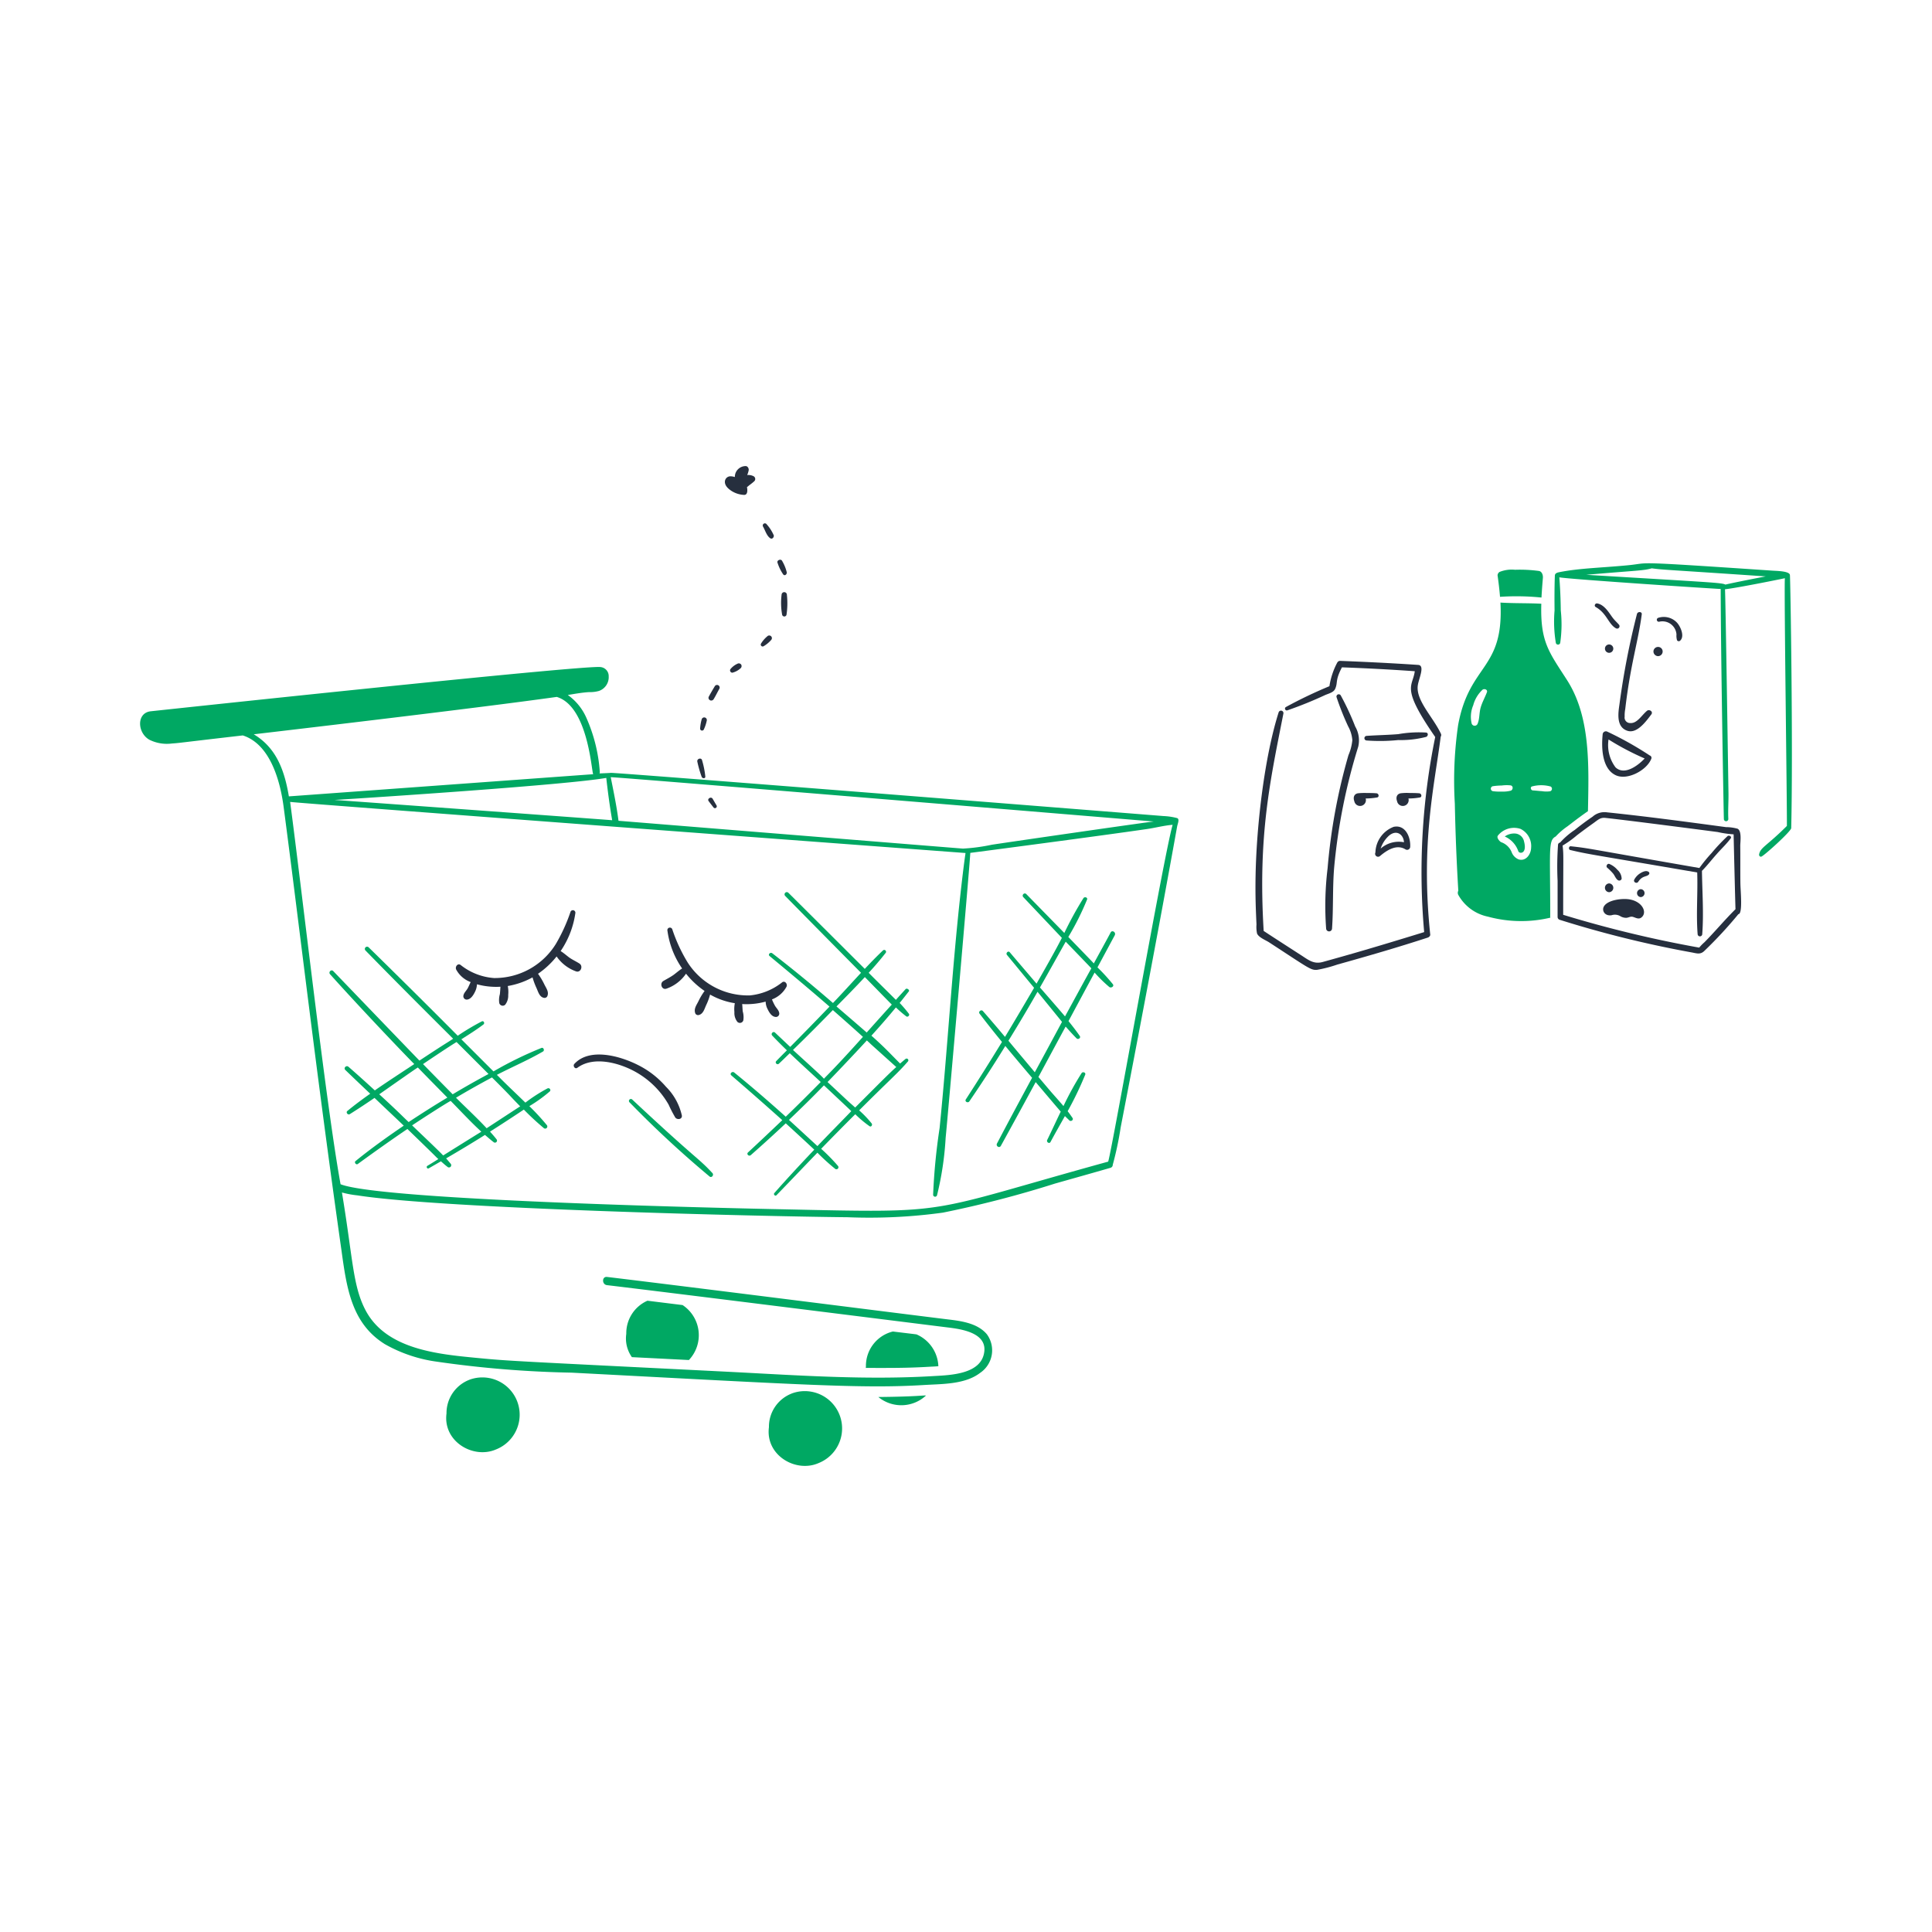 <svg viewBox="-10 -10 200 200" xmlns="http://www.w3.org/2000/svg" id="Empty-Cart-3--Streamline-Brooklyn.svg" style="background-color: #e6f6ef"><desc>Empty Cart 3 Streamline Illustration: https://streamlinehq.com</desc><path d="M139.14 66.266a0.32 0.32 0 0 0 0.015 -0.328c-0.824 -1.737 -2.61 -3.443 -2.384 -4.991 0.1 -0.705 0.772 -2.056 0.044 -2.116 -2.7 -0.18 -5.394 -0.313 -8.091 -0.418a0.338 0.338 0 0 0 -0.284 0.164 7.612 7.612 0 0 0 -0.819 2.459 46.44 46.44 0 0 0 -4.515 2.16 0.19 0.19 0 0 0 0.149 0.343 40.59 40.59 0 0 0 3.904 -1.579c0.402 -0.18 0.909 -0.27 1.073 -0.686 0.275 -0.661 -0.032 -0.822 0.685 -2.191 2.52 0.09 5.04 0.224 7.54 0.402 -0.22 1.67 -1.491 1.607 2.116 6.81A69.853 69.853 0 0 0 137.43 86.49c-5.258 1.62 -7.714 2.323 -10.52 3.099 -0.954 0.254 -1.505 -0.253 -2.28 -0.744 -1.266 -0.82 -2.548 -1.64 -3.815 -2.474 -0.597 -9.916 0.668 -15.521 2.042 -22.5a0.255 0.255 0 0 0 -0.491 -0.134c-1.469 4.636 -2.277 11.62 -2.385 16.734 -0.047 2.233 0.022 3.723 0.09 5.23a3.265 3.265 0 0 0 0.059 0.939c0.18 0.418 0.909 0.686 1.266 0.924 4.098 2.666 4.295 2.893 4.963 2.831a13.966 13.966 0 0 0 2.07 -0.54c3.144 -0.878 6.288 -1.787 9.387 -2.801 0.12 -0.045 0.27 -0.18 0.239 -0.328 -0.993 -9.547 0.445 -15.408 1.085 -20.459Z" fill="#262f3e" stroke-width="1"></path><path d="M127.43 79.901a32.17 32.17 0 0 0 -0.149 6.228 0.306 0.306 0 0 0 0.611 0c0.149 -2.116 0.044 -4.246 0.223 -6.362a60.681 60.681 0 0 1 2.489 -12.472 2.847 2.847 0 0 0 -0.313 -2.086 27.58 27.58 0 0 0 -1.505 -3.234 0.239 0.239 0 0 0 -0.432 0.18 28.087 28.087 0 0 0 1.207 3.039 3.472 3.472 0 0 1 0.432 1.431 5.186 5.186 0 0 1 -0.402 1.55 60.143 60.143 0 0 0 -2.16 11.726Z" fill="#262f3e" stroke-width="1"></path><path d="M136.98 72.554c0.255 -0.04 0.18 -0.417 -0.059 -0.432 -0.328 -0.03 -0.655 -0.03 -0.984 -0.03a5.116 5.116 0 0 0 -0.953 0.03c-0.418 0.09 -0.492 0.462 -0.36 0.82a0.606 0.606 0 1 0 1.177 -0.284 6.628 6.628 0 0 0 1.179 -0.104Z" fill="#262f3e" stroke-width="1"></path><path d="M130.559 72.122c-0.418 0.09 -0.491 0.462 -0.36 0.82a0.606 0.606 0 1 0 1.177 -0.284 7.219 7.219 0 0 0 1.177 -0.104c0.254 -0.044 0.18 -0.417 -0.059 -0.432 -0.328 -0.03 -0.656 -0.03 -0.984 -0.03a6.628 6.628 0 0 0 -0.951 0.03Z" fill="#262f3e" stroke-width="1"></path><path d="M137.637 65.834a12.33 12.33 0 0 0 -2.891 0.164c-1.088 0.09 -2.191 0.104 -3.279 0.18a0.239 0.239 0 0 0 0 0.477 18.56 18.56 0 0 0 3.279 -0.045 10.378 10.378 0 0 0 2.891 -0.328c0.194 -0.076 0.253 -0.402 0 -0.448Z" fill="#262f3e" stroke-width="1"></path><path d="M132.854 78.62c0.72 -0.61 1.729 -1.267 2.652 -0.686a0.321 0.321 0 0 0 0.477 -0.27c0.059 -0.998 -0.491 -2.325 -1.71 -2.07a2.933 2.933 0 0 0 -1.89 2.623v0.03a0.307 0.307 0 0 0 0.471 0.373Zm0.954 -2.131c0.815 -0.655 1.492 -0.051 1.53 0.7a2.834 2.834 0 0 0 -2.414 0.656 3.078 3.078 0 0 1 0.884 -1.356Z" fill="#262f3e" stroke-width="1"></path><path d="M175.291 49.518c-0.053 -0.425 -1.501 -0.414 -1.877 -0.45 -15.293 -1.033 -12.29 -0.785 -15.02 -0.54 -2.61 0.247 -4.883 0.295 -6.903 0.689 -0.227 0.044 -0.533 0.095 -0.533 0.383 -0.044 1.207 -0.044 2.399 -0.03 3.591a13.379 13.379 0 0 0 0.134 3.368 0.233 0.233 0 0 0 0.45 0 13.37 13.37 0 0 0 0.059 -3.368c-0.014 -1.147 -0.059 -2.28 -0.149 -3.427 0.99 0.198 16.272 1.199 16.703 1.207 0.015 6.854 0.299 22.86 0.329 23.812a0.231 0.231 0 0 0 0.462 0c-0.045 -0.909 0.03 -1.818 0.015 -2.727 -0.031 -1.863 -0.298 -20.07 -0.36 -21.055 1.249 -0.133 6.109 -1.116 6.199 -1.147 -0.095 1.06 0.235 23.706 0.208 25.645 -2.087 2.087 -2.726 2.206 -2.875 2.935 -0.03 0.134 0.09 0.298 0.239 0.239 0.329 -0.135 3.084 -2.625 3.084 -2.95 0.196 -8.285 -0.079 -25.587 -0.135 -26.204Zm-6.675 0.998c-0.395 -0.197 -1.15 -0.211 -14.409 -1.013 5.299 -0.461 5.909 -0.419 6.78 -0.67 1.332 0.172 0.863 0.09 11.802 0.835 -0.09 0.017 -3.345 0.643 -4.172 0.849Z" fill="#00a863" stroke-width="1"></path><path d="M160.494 63.584c-0.565 0.473 -1.022 1.315 -1.724 1.266a0.569 0.569 0 0 1 -0.585 -0.67 3.407 3.407 0 0 1 0.059 -0.775c0.54 -4.649 1.335 -6.95 1.71 -9.806 0.045 -0.298 -0.402 -0.312 -0.491 -0.059a80.556 80.556 0 0 0 -1.818 9.373c-0.134 0.924 -0.343 2.325 0.79 2.727 1.028 0.373 1.996 -1.013 2.52 -1.698 0.195 -0.298 -0.233 -0.548 -0.461 -0.358Z" fill="#262f3e" stroke-width="1"></path><path d="M161.64 56.97a0.48 0.48 0 0 0 -0.476 0.477 0.49 0.49 0 0 0 0.476 0.477 0.48 0.48 0 0 0 0.477 -0.477 0.471 0.471 0 0 0 -0.477 -0.477Z" fill="#262f3e" stroke-width="1"></path><path d="M156.576 56.715a0.432 0.432 0 0 0 0 0.864 0.432 0.432 0 0 0 0 -0.864Z" fill="#262f3e" stroke-width="1"></path><path d="M157.291 55.046a0.248 0.248 0 0 0 0.298 -0.387c-0.209 -0.239 -0.432 -0.432 -0.625 -0.686 -0.336 -0.427 -0.828 -1.363 -1.61 -1.505 -0.223 -0.045 -0.372 0.254 -0.164 0.373 1.146 0.64 1.32 1.789 2.102 2.205Z" fill="#262f3e" stroke-width="1"></path><path d="M163.609 54.465a1.87 1.87 0 0 0 -1.952 -0.507 0.208 0.208 0 0 0 0.104 0.402 1.455 1.455 0 0 1 1.788 1.326 1.576 1.576 0 0 0 0.059 0.597 0.207 0.207 0 0 0 0.313 0.044c0.508 -0.446 0.043 -1.474 -0.313 -1.862Z" fill="#262f3e" stroke-width="1"></path><path d="M160.778 68.204a34.891 34.891 0 0 0 -4.381 -2.459 0.334 0.334 0 0 0 -0.491 0.284c-0.134 1.341 -0.09 3.531 1.341 4.216 1.207 0.581 3.234 -0.507 3.695 -1.698a0.255 0.255 0 0 0 -0.164 -0.343Zm-3.546 1.221a3.816 3.816 0 0 1 -0.716 -2.875 27.862 27.862 0 0 0 3.74 1.967c-0.731 0.775 -2.114 1.787 -3.027 0.909Z" fill="#262f3e" stroke-width="1"></path><path d="M146.935 76.295a1.664 1.664 0 0 0 -1.162 0.298 2.588 2.588 0 0 1 1.4 1.52c0.1 0.301 0.94 0.308 0.596 -0.998a1.022 1.022 0 0 0 -0.834 -0.82Z" fill="#00a863" stroke-width="1"></path><path d="M145.281 51.783a25.777 25.777 0 0 1 4.292 0.074c0.063 -1.103 0.12 -1.698 0.146 -2.03s-0.12 -0.697 -0.444 -0.726a14.85 14.85 0 0 0 -2.444 -0.119 3.373 3.373 0 0 0 -1.594 0.223 0.433 0.433 0 0 0 -0.209 0.36c0.104 0.728 0.194 1.473 0.253 2.219Z" fill="#00a863" stroke-width="1"></path><path d="M70.97 91.688a6.365 6.365 0 0 1 -3.338 1.356 7.411 7.411 0 0 1 -6.466 -3.443 16.622 16.622 0 0 1 -1.565 -3.381 0.262 0.262 0 0 0 -0.507 0.134 9.008 9.008 0 0 0 1.52 3.903c-0.313 0.194 -0.596 0.45 -0.894 0.67 -0.343 0.239 -0.7 0.418 -1.058 0.63 -0.402 0.253 -0.149 0.953 0.328 0.789a4.074 4.074 0 0 0 2.027 -1.55 8.763 8.763 0 0 0 1.922 1.788 6.404 6.404 0 0 0 -0.641 1.073c-0.209 0.418 -0.507 0.79 -0.313 1.267a0.32 0.32 0 0 0 0.36 0.149c0.462 -0.119 0.581 -0.641 0.76 -1.028a5.99 5.99 0 0 0 0.402 -1.088 7.516 7.516 0 0 0 2.563 0.895 3.193 3.193 0 0 0 -0.045 0.923 1.473 1.473 0 0 0 0.313 1.013 0.369 0.369 0 0 0 0.611 -0.164 2.16 2.16 0 0 0 -0.06 -0.924c-0.03 -0.253 -0.03 -0.507 -0.059 -0.76a7.51 7.51 0 0 0 2.43 -0.254 1.74 1.74 0 0 0 0.209 0.79c0.149 0.313 0.402 0.745 0.775 0.789a0.345 0.345 0 0 0 0.417 -0.417c-0.044 -0.284 -0.312 -0.507 -0.45 -0.76a5.993 5.993 0 0 1 -0.299 -0.63 2.841 2.841 0 0 0 1.506 -1.311c0.133 -0.269 -0.15 -0.66 -0.446 -0.463Z" fill="#262f3e" stroke-width="1"></path><path d="M49.99 89.75c-0.344 -0.221 -0.715 -0.387 -1.058 -0.625 -0.298 -0.223 -0.581 -0.477 -0.895 -0.67a9.3 9.3 0 0 0 1.52 -3.904 0.262 0.262 0 0 0 -0.508 -0.13 17.695 17.695 0 0 1 -1.505 3.293 7.437 7.437 0 0 1 -6.407 3.532 6.269 6.269 0 0 1 -3.457 -1.356c-0.299 -0.208 -0.581 0.18 -0.463 0.463a2.79 2.79 0 0 0 1.506 1.311c-0.104 0.209 -0.194 0.432 -0.299 0.63 -0.134 0.254 -0.402 0.477 -0.45 0.76a0.349 0.349 0 0 0 0.417 0.417c0.373 -0.059 0.63 -0.491 0.775 -0.789a1.944 1.944 0 0 0 0.209 -0.79 7.493 7.493 0 0 0 2.43 0.254c-0.015 0.253 -0.03 0.506 -0.059 0.774a2.148 2.148 0 0 0 -0.06 0.924 0.369 0.369 0 0 0 0.611 0.164 1.522 1.522 0 0 0 0.313 -1.013 3.193 3.193 0 0 0 -0.045 -0.923 8.131 8.131 0 0 0 2.563 -0.895 7.363 7.363 0 0 0 0.402 1.088c0.18 0.387 0.298 0.923 0.76 1.028a0.32 0.32 0 0 0 0.36 -0.149c0.208 -0.462 -0.104 -0.834 -0.313 -1.266a7.05 7.05 0 0 0 -0.641 -1.074 8.78 8.78 0 0 0 1.924 -1.792 4.148 4.148 0 0 0 2.027 1.55c0.476 0.144 0.742 -0.553 0.342 -0.81Z" fill="#262f3e" stroke-width="1"></path><path d="M58.96 102.52a9.319 9.319 0 0 0 -2.935 -2.28c-1.8 -0.909 -4.977 -1.832 -6.57 -0.104 -0.18 0.194 0.06 0.581 0.313 0.402 1.729 -1.281 4.486 -0.476 6.169 0.507a8.985 8.985 0 0 1 3.279 3.308 14.063 14.063 0 0 0 0.685 1.326c0.194 0.27 0.731 0.209 0.686 -0.194a6.074 6.074 0 0 0 -1.626 -2.966Z" fill="#262f3e" stroke-width="1"></path><path d="M111.843 74.686a6.489 6.489 0 0 0 -1.415 -0.209c-0.236 -0.022 -56.88 -4.532 -57.19 -4.47 -0.09 0.015 -0.879 0.045 -1.177 0.059a0.294 0.294 0 0 0 0.03 -0.164 16.55 16.55 0 0 0 -1.386 -5.587 5.724 5.724 0 0 0 -1.925 -2.37c0.731 -0.119 1.461 -0.253 2.191 -0.298a3.428 3.428 0 0 0 1.028 -0.12 1.504 1.504 0 0 0 1.013 -1.505 0.936 0.936 0 0 0 -0.849 -0.968c-1.738 -0.235 -46.466 4.567 -46.557 4.577 -1.502 0.167 -1.395 2.24 -0.143 2.947a4.057 4.057 0 0 0 2.34 0.388c0.805 -0.054 0.264 -0.019 7.331 -0.835 2.831 0.909 3.87 4.68 4.23 7.421 1.658 12.567 3.335 27.215 5.99 45.924 0.54 3.92 1.058 7.533 4.486 9.67a14.992 14.992 0 0 0 5.409 1.818 111.565 111.565 0 0 0 13.918 1.132c23.966 1.254 30.109 1.666 36.45 1.282 1.89 -0.119 4.277 -0.045 5.856 -1.266a2.81 2.81 0 0 0 0.685 -3.993c-0.968 -1.147 -2.652 -1.372 -4.037 -1.535 -3.904 -0.477 -27.433 -3.457 -35.285 -4.396 -0.54 -0.059 -0.54 0.79 0 0.85 6.646 0.789 33.348 4.14 35.285 4.38 1.341 0.164 3.948 0.522 3.78 2.43 -0.223 2.459 -3.591 2.504 -5.395 2.61 -6.763 0.401 -13.639 -0.061 -20.414 -0.417 -23.105 -1.159 -23.305 -1.138 -26.777 -1.475 -4.038 -0.388 -9.328 -0.895 -11.459 -4.902 -1.35 -2.539 -1.316 -5.365 -2.459 -12.219a10.036 10.036 0 0 0 1.595 0.299c8.905 1.393 41.69 2.177 50.767 2.264a55.722 55.722 0 0 0 9.85 -0.477 111.431 111.431 0 0 0 11.61 -3.01c1.907 -0.54 3.814 -1.073 5.722 -1.625a0.328 0.328 0 0 0 0.253 -0.328 33.845 33.845 0 0 0 0.82 -3.874c3.84 -19.841 5.827 -31.078 5.85 -31.172 0.052 -0.259 0.271 -0.751 -0.021 -0.838Zm-2.414 0.36c-0.284 0 -14.126 2.002 -16.748 2.399a19.5 19.5 0 0 1 -2.995 0.402c-0.09 0 -35.141 -2.837 -35.658 -2.88 -0.194 -1.519 -0.507 -3.01 -0.805 -4.514 0.904 0.001 56.116 4.583 56.206 4.59Zm-56.668 -4.517c0.164 1.46 0.36 2.935 0.611 4.38C50.914 74.715 25.97 72.9 24.628 72.81c4.155 -0.251 24.051 -1.562 28.133 -2.282Zm-36.492 -4.515c1.89 -0.223 22.828 -2.668 31.366 -3.87 3.23 0.966 3.589 7.64 3.77 8.002 -2.057 0.147 -33.51 2.442 -31.5 2.295 -0.458 -2.714 -1.299 -5.025 -3.636 -6.427Zm88.451 44.237c-19.409 5.354 -15.691 5.326 -33.735 4.933 -4.529 -0.09 -41.476 -0.886 -45.731 -2.593 -1.519 -8.346 -4.064 -30.945 -5.22 -39.577 1.46 0.18 69.813 5.282 69.915 5.289 0 0.075 -0.137 0.777 -0.515 4.178 -0.9 8.081 -1.35 16.211 -2.167 24.3a62.762 62.762 0 0 0 -0.67 6.899 0.206 0.206 0 0 0 0.402 0.06 32.167 32.167 0 0 0 0.894 -5.961c0.135 -1.221 2.603 -29.38 2.548 -29.489 0.221 -0.024 13.754 -1.8 18.328 -2.474 0.819 -0.119 1.8 -0.373 2.623 -0.432 -0.844 2.777 -6.194 33.237 -6.672 34.865Z" fill="#00a863" stroke-width="1"></path><path d="M55.44 103.817a0.201 0.201 0 0 0 -0.284 0.283 108.122 108.122 0 0 0 8.315 7.704c0.223 0.149 0.45 -0.18 0.284 -0.36 -1.52 -1.643 -1.429 -1.193 -8.315 -7.627Z" fill="#00a863" stroke-width="1"></path><path d="M46.682 102.669a16.454 16.454 0 0 0 -2.295 1.475c-0.805 -0.789 -1.62 -1.55 -2.399 -2.325l-0.551 -0.551c1.579 -0.82 3.234 -1.52 4.77 -2.414 0.194 -0.104 0.059 -0.45 -0.149 -0.373a38.279 38.279 0 0 0 -4.917 2.399c-0.015 0.015 -0.045 0.015 -0.059 0.03l-3.324 -3.323c0.775 -0.491 1.565 -0.984 2.281 -1.53 0.18 -0.134 0.03 -0.432 -0.18 -0.313a24.66 24.66 0 0 0 -2.474 1.475q-4.583 -4.61 -9.224 -9.153a0.232 0.232 0 0 0 -0.328 0.328c2.995 3.069 6.035 6.109 9.075 9.134 -0.601 0.413 -0.488 0.281 -3.488 2.265 -0.18 -0.18 -6.12 -6.349 -8.925 -9.27 -0.209 -0.208 -0.521 0.104 -0.328 0.329 3.145 3.51 7.65 8.229 8.716 9.298 -0.18 0.135 -2.648 1.725 -4.082 2.727 -0.894 -0.82 -1.8 -1.639 -2.727 -2.444 -0.223 -0.194 -0.54 0.12 -0.328 0.329 0.85 0.82 1.71 1.639 2.578 2.459 -0.805 0.566 -1.609 1.162 -2.369 1.788 -0.18 0.149 0.059 0.45 0.253 0.328 0.864 -0.54 1.71 -1.103 2.563 -1.684 0.745 0.72 2.771 2.623 3.025 2.875 -1.71 1.163 -3.397 2.37 -4.992 3.666 -0.164 0.134 0.06 0.432 0.239 0.298 1.699 -1.237 3.397 -2.443 5.13 -3.621 3.91 3.78 2.61 2.566 3.203 3.114 -0.373 0.239 -0.76 0.477 -1.132 0.7 -0.164 0.104 -0.014 0.36 0.149 0.254l1.251 -0.72c0.224 0.194 0.433 0.388 0.67 0.566a0.232 0.232 0 0 0 0.329 -0.328c-0.149 -0.18 -0.298 -0.36 -0.463 -0.54 1.356 -0.789 2.7 -1.595 4.024 -2.43 0.298 0.254 0.581 0.507 0.894 0.745a0.211 0.211 0 0 0 0.298 -0.298c-0.209 -0.27 -0.432 -0.521 -0.67 -0.789 0.011 -0.007 1.551 -0.976 3.502 -2.281a27.598 27.598 0 0 0 2.057 1.908 0.221 0.221 0 0 0 0.312 -0.313 24.522 24.522 0 0 0 -1.8 -1.952 14.862 14.862 0 0 0 2.146 -1.55 0.203 0.203 0 0 0 -0.259 -0.288Zm-9.418 -4.798 3.308 3.308q-1.878 1.005 -3.711 2.102c-1.028 -1.043 -2.057 -2.086 -3.07 -3.129 0.454 -0.307 2.838 -1.913 3.472 -2.28Zm-8.002 5.409c0.36 -0.25 3.787 -2.668 3.993 -2.772 1.013 1.043 2.027 2.07 3.055 3.115 -1.328 0.796 -2.711 1.674 -4.008 2.533 -0.769 -0.731 -1.108 -1.102 -3.04 -2.875Zm6.616 6.332c-0.59 -0.62 -2.497 -2.415 -3.218 -3.114 1.155 -0.769 3.563 -2.318 3.993 -2.533 1.043 1.058 2.07 2.175 3.174 3.188 -1.327 0.82 -2.638 1.64 -3.949 2.459Zm4.5 -2.816c-1.012 -1.087 -2.13 -2.116 -3.173 -3.159 1.221 -0.73 2.473 -1.43 3.725 -2.101 2.372 2.372 1.571 1.62 2.921 2.995 -0.068 0.033 -3.472 2.264 -3.472 2.264Z" fill="#00a863" stroke-width="1"></path><path d="M83.74 92.402c-0.341 0.374 -0.67 0.731 -0.998 1.103 -0.522 -0.522 -2.415 -2.384 -2.817 -2.802 0.611 -0.655 1.192 -1.341 1.743 -2.041a0.19 0.19 0 0 0 -0.27 -0.27c-0.64 0.611 -1.266 1.251 -1.877 1.907 -0.521 -0.521 -5.796 -5.782 -7.912 -7.882a0.232 0.232 0 0 0 -0.328 0.328c2.085 2.13 7.33 7.436 7.853 7.957 -0.968 1.043 -1.922 2.102 -2.906 3.129q-3.06 -2.659 -6.273 -5.141c-0.209 -0.164 -0.491 0.119 -0.284 0.283 2.086 1.729 4.158 3.458 6.199 5.231 -1.341 1.4 -2.7 2.79 -4.068 4.172l-1.564 -1.475c-0.194 -0.194 -0.477 0.104 -0.299 0.298 0.492 0.521 0.999 1.028 1.52 1.53 -0.373 0.373 -0.745 0.745 -1.103 1.118 -0.164 0.164 0.09 0.432 0.27 0.27 0.388 -0.36 0.76 -0.73 1.132 -1.088 1.043 0.999 2.116 1.967 3.174 2.95 0.014 0.015 0.03 0.015 0.03 0.03 -1.192 1.208 -2.399 2.415 -3.621 3.592 -1.743 -1.565 -3.517 -3.1 -5.334 -4.575 -0.209 -0.164 -0.507 0.119 -0.299 0.298 1.774 1.53 3.532 3.069 5.275 4.634 -1.177 1.118 -2.354 2.235 -3.546 3.338 -0.194 0.18 0.09 0.45 0.284 0.283 1.221 -1.073 2.43 -2.175 3.621 -3.293 0.805 0.731 2.771 2.548 2.95 2.727 -1.4 1.475 -2.79 2.97 -4.127 4.486 -0.134 0.149 0.09 0.373 0.223 0.223 1.416 -1.461 2.816 -2.936 4.23 -4.396a21.314 21.314 0 0 0 1.818 1.654 0.211 0.211 0 0 0 0.298 -0.299 19.157 19.157 0 0 0 -1.728 -1.758c0.7 -0.731 3.055 -3.115 3.532 -3.577a11.487 11.487 0 0 0 1.475 1.237c0.18 0.12 0.328 -0.134 0.223 -0.283a11.127 11.127 0 0 0 -1.296 -1.356c3.297 -3.297 3.949 -3.795 5.051 -5.066a0.18 0.18 0 0 0 -0.253 -0.254c-0.189 0.154 -0.378 0.317 -0.559 0.473 -1.26 -1.268 -1.549 -1.615 -2.97 -2.887 0.864 -0.953 1.71 -1.921 2.534 -2.921a12.373 12.373 0 0 0 1.073 0.924c0.164 0.119 0.387 -0.12 0.27 -0.27a13.488 13.488 0 0 0 -0.954 -1.118c0.328 -0.402 0.641 -0.805 0.968 -1.222 0.057 -0.142 -0.221 -0.35 -0.36 -0.203ZM72.09 98.69c1.4 -1.355 2.771 -2.741 4.127 -4.127 0 0 2.086 1.833 3.114 2.772 -2.753 3.074 -3.648 3.913 -4.038 4.336 -0.209 -0.277 -2.276 -2.119 -3.203 -2.981Zm2.533 9.954c-0.18 -0.164 -2.146 -1.98 -2.95 -2.712 1.222 -1.163 2.443 -2.354 3.621 -3.577 0.731 0.686 2.623 2.459 2.831 2.668 -0.592 0.63 -2.472 2.526 -3.504 3.621Zm8.159 -8.185c-0.737 0.661 -1.359 1.295 -4.255 4.191 -0.298 -0.27 -0.596 -0.521 -0.879 -0.789 -0.655 -0.611 -1.326 -1.238 -1.98 -1.849 0.221 -0.22 2.629 -2.734 4.068 -4.306 1.004 0.914 -0.878 -0.77 3.045 2.752Zm-3.06 -3.572c-1.043 -0.909 -3.129 -2.7 -3.129 -2.7 0.983 -0.998 1.98 -2.011 2.935 -3.039 0.373 0.373 2.22 2.28 2.79 2.846 -0.868 0.956 -1.736 1.925 -2.6 2.893Z" fill="#00a863" stroke-width="1"></path><path d="M104.974 86.531c-0.575 1.08 -1.163 2.131 -1.743 3.204 -0.023 -0.047 -2.594 -2.689 -2.638 -2.741a28.506 28.506 0 0 0 1.938 -3.87c0.09 -0.223 -0.254 -0.328 -0.373 -0.149a36.501 36.501 0 0 0 -1.98 3.606l-3.934 -4.023c-0.209 -0.209 -0.507 0.104 -0.313 0.312 1.326 1.401 2.668 2.817 3.993 4.217 -0.608 1.216 -1.954 3.576 -2.623 4.739 -0.923 -1.088 -1.848 -2.16 -2.771 -3.248 -0.164 -0.194 -0.45 0.09 -0.284 0.283 0.939 1.132 1.863 2.265 2.802 3.397 -0.239 0.418 -2.236 3.814 -3.011 5.081 -0.76 -0.909 -1.519 -1.8 -2.294 -2.682 -0.164 -0.18 -0.492 0.059 -0.343 0.27 0.76 0.998 1.53 1.967 2.325 2.935q-1.833 2.995 -3.74 5.945c-0.149 0.224 0.209 0.418 0.36 0.209 1.282 -1.877 2.534 -3.8 3.726 -5.737 0.596 0.73 2.443 2.921 2.771 3.293 -1.222 2.264 -2.443 4.53 -3.636 6.809 -0.134 0.27 0.254 0.507 0.402 0.239q1.811 -3.286 3.606 -6.601c0.076 0.09 2.418 2.861 2.593 3.055 -0.477 0.983 -0.924 1.967 -1.4 2.935 -0.105 0.224 0.223 0.432 0.342 0.209 0.477 -0.894 0.984 -1.773 1.49 -2.682 0.149 0.149 0.313 0.298 0.462 0.45 0.164 0.149 0.462 -0.045 0.328 -0.254 -0.164 -0.239 -0.328 -0.477 -0.506 -0.7a35.091 35.091 0 0 0 1.817 -3.78c0.09 -0.224 -0.253 -0.343 -0.372 -0.165a31.558 31.558 0 0 0 -1.878 3.413c-0.402 -0.477 -0.819 -0.939 -1.237 -1.416 -0.45 -0.521 -0.894 -1.058 -1.355 -1.594 0.939 -1.744 1.877 -3.488 2.816 -5.22 0.372 0.417 0.744 0.834 1.132 1.221 0.164 0.164 0.477 -0.044 0.328 -0.253 -0.36 -0.522 -0.76 -1.029 -1.162 -1.535 0.894 -1.669 1.8 -3.353 2.7 -5.022a14.31 14.31 0 0 0 1.519 1.49c0.18 0.149 0.54 -0.06 0.373 -0.284a19.689 19.689 0 0 0 -1.594 -1.743c0.596 -1.103 1.192 -2.22 1.788 -3.323 0.157 -0.322 -0.275 -0.574 -0.425 -0.293Zm-7.853 14.469c-0.209 -0.254 -2.042 -2.43 -2.727 -3.263 1.895 -3.08 2.777 -4.673 3.01 -5.066 1.043 1.274 2.534 3.114 2.534 3.114 -0.938 1.743 -1.877 3.485 -2.816 5.216Zm3.129 -5.782c-0.656 -0.775 -2.385 -2.757 -2.593 -2.995 0.715 -1.252 2.473 -4.41 2.667 -4.739 0.015 0.014 2.534 2.623 2.652 2.757 -0.923 1.654 -1.817 3.323 -2.726 4.978Z" fill="#00a863" stroke-width="1"></path><path d="M38.576 132.84a3.7 3.7 0 0 0 -2.354 3.487c-0.383 2.912 2.79 4.749 5.141 3.711a3.861 3.861 0 0 0 -2.79 -7.2Z" fill="#00a863" stroke-width="1"></path><path d="M71.954 134.259a3.69 3.69 0 0 0 -2.354 3.487c-0.383 2.911 2.79 4.749 5.141 3.711a3.861 3.861 0 0 0 -2.79 -7.2Z" fill="#00a863" stroke-width="1"></path><path d="M86.423 131.473c0.071 0 0.506 -0.022 0.716 -0.045a3.75 3.75 0 0 0 -2.265 -3.293c-0.819 -0.104 -1.62 -0.194 -2.443 -0.298a3.659 3.659 0 0 0 -2.79 3.606c0 0.059 -0.015 0.104 -0.015 0.164 2.256 0 4.21 0.029 6.799 -0.134Z" fill="#00a863" stroke-width="1"></path><path d="M80.924 134.617a3.752 3.752 0 0 0 4.932 -0.149c-0.141 -0.048 -0.891 0.113 -4.932 0.149Z" fill="#00a863" stroke-width="1"></path><path d="M60.66 125.1c-1.207 -0.149 -2.414 -0.299 -3.636 -0.45a3.673 3.673 0 0 0 -2.191 3.427 3.33 3.33 0 0 0 0.581 2.414l5.9 0.298A3.734 3.734 0 0 0 60.66 125.1Z" fill="#00a863" stroke-width="1"></path><path d="M170.166 81.495c-0.018 -1.311 0 -2.623 -0.015 -3.934 0 -0.417 0.18 -1.55 -0.283 -1.773a4.513 4.513 0 0 0 -1.192 -0.164c-4.098 -0.552 -8.195 -1.103 -12.308 -1.53a1.841 1.841 0 0 0 -1.505 0.45c-0.641 0.432 -1.252 0.895 -1.848 1.372a8.044 8.044 0 0 0 -1.52 1.31 0.24 0.24 0 0 0 -0.208 0.224 31.209 31.209 0 0 0 -0.045 3.74v3.74a0.305 0.305 0 0 0 0.209 0.284 111.92 111.92 0 0 0 13.604 3.368c0.596 0.104 0.968 0.283 1.416 -0.18a43.971 43.971 0 0 0 3.487 -3.77c0.465 -0.007 0.219 -2.387 0.209 -3.136Zm-3.725 6.05a4.76 4.76 0 0 0 -0.54 0.552 121.309 121.309 0 0 1 -14.081 -3.397c0 -6.372 0.06 -6.103 -0.059 -7.168a10.23 10.23 0 0 0 1.475 -1.058q0.85 -0.648 1.699 -1.252c0.507 -0.36 0.72 -0.611 1.266 -0.552 2.182 0.23 9.849 1.23 11.61 1.461a10.305 10.305 0 0 0 1.654 0.239c-0.005 0.09 0.18 7.658 0.194 7.748 -1.117 1.103 -2.122 2.318 -3.218 3.427Z" fill="#262f3e" stroke-width="1"></path><path d="M168.825 76.563a19.44 19.44 0 0 0 -1.64 1.743 15.881 15.881 0 0 0 -1.266 1.55c-11.93 -2.07 -11.318 -2.035 -13.306 -2.25 -0.223 -0.03 -0.27 0.343 -0.059 0.387 1.944 0.464 2.216 0.45 13.14 2.325 0.075 2.131 -0.12 4.277 0.044 6.39a0.239 0.239 0 0 0 0.477 0c0.164 -2.175 0 -4.381 -0.03 -6.557 0.54 -0.54 0.998 -1.147 1.505 -1.71 0.477 -0.552 1.029 -1.058 1.461 -1.639 0.167 -0.194 -0.158 -0.384 -0.325 -0.239Z" fill="#262f3e" stroke-width="1"></path><path d="M156.576 82.36a0.455 0.455 0 0 0 0 -0.909 0.455 0.455 0 0 0 0 0.909Z" fill="#262f3e" stroke-width="1"></path><path d="M159.854 82.047a0.41 0.41 0 0 0 0 0.819 0.41 0.41 0 0 0 0 -0.819Z" fill="#262f3e" stroke-width="1"></path><path d="M156.993 80.438c0.18 0.223 0.27 0.54 0.507 0.685a0.258 0.258 0 0 0 0.373 -0.149 1.26 1.26 0 0 0 -0.433 -0.924 2.239 2.239 0 0 0 -0.834 -0.611c-0.223 -0.09 -0.402 0.254 -0.223 0.388a5.85 5.85 0 0 1 0.611 0.611Z" fill="#262f3e" stroke-width="1"></path><path d="M160.644 80.243c-0.253 -0.164 -0.611 0.015 -0.834 0.149a1.75 1.75 0 0 0 -0.625 0.656c-0.149 0.253 0.238 0.476 0.402 0.238 0.42 -0.654 0.86 -0.493 1.103 -0.76a0.18 0.18 0 0 0 -0.045 -0.284Z" fill="#262f3e" stroke-width="1"></path><path d="M156.055 83.804c-0.284 0.436 0.065 1.058 0.775 0.94a1.101 1.101 0 0 1 0.939 0.119 1.17 1.17 0 0 0 0.581 0.149c0.27 -0.015 0.432 -0.18 0.716 -0.09 0.36 0.12 0.656 0.313 0.968 -0.059 0.47 -0.563 -0.145 -1.658 -1.562 -1.785 -0.725 -0.066 -2.028 0.113 -2.417 0.726Z" fill="#262f3e" stroke-width="1"></path><path d="M150.48 84.922c0 -7.059 -0.229 -7.91 0.567 -8.33a7.129 7.129 0 0 1 1.207 -1.043c0.27 -0.195 0.927 -0.739 2.13 -1.579 0.09 -4.754 0.281 -9.739 -2.16 -13.559 -1.877 -2.925 -2.784 -3.943 -2.668 -7.913 -1.4 -0.075 -2.831 -0.03 -4.23 -0.119 0.372 7.014 -3.212 6.291 -4.381 12.68a40.116 40.116 0 0 0 -0.342 8.136q0.09 4.515 0.36 9.015a0.475 0.475 0 0 0 -0.015 0.402 4.568 4.568 0 0 0 3.085 2.28 13.117 13.117 0 0 0 6.466 0.104 0.111 0.111 0 0 1 -0.02 -0.075Zm-6.556 -23.261c-0.201 0.535 -0.477 1.013 -0.641 1.565s-0.104 1.162 -0.313 1.669a0.326 0.326 0 0 1 -0.625 0 3.067 3.067 0 0 1 0.164 -1.89 3.377 3.377 0 0 1 0.968 -1.61c0.194 -0.136 0.549 -0.003 0.448 0.266Zm0.596 10.238a0.264 0.264 0 0 1 0 -0.507 6.527 6.527 0 0 1 0.923 -0.075 3.948 3.948 0 0 1 0.939 -0.014c0.299 0.059 0.254 0.476 0 0.551a3.272 3.272 0 0 1 -0.939 0.09 5.062 5.062 0 0 1 -0.922 -0.045Zm2.682 7.063a1.297 1.297 0 0 1 -0.7 -0.701 1.804 1.804 0 0 0 -1.088 -1.073c-0.127 -0.038 -0.547 -0.47 -0.342 -0.7a2.141 2.141 0 0 1 2.324 -0.685A1.975 1.975 0 0 1 148.5 77.77c-0.015 0.656 -0.535 1.43 -1.297 1.192Zm2.399 -7.063c-0.313 -0.015 -0.611 -0.059 -0.924 -0.075 -0.223 -0.015 -0.298 -0.373 -0.059 -0.418a3.65 3.65 0 0 1 1.907 0.015 0.27 0.27 0 0 1 -0.059 0.491 2.824 2.824 0 0 1 -0.863 -0.014Z" fill="#00a863" stroke-width="1"></path><path d="M69.376 44.288a0.223 0.223 0 0 0 -0.387 0.223c0.223 0.387 0.373 0.954 0.745 1.207 0.208 0.134 0.387 -0.09 0.373 -0.284a4.214 4.214 0 0 0 -0.731 -1.147Z" fill="#262f3e" stroke-width="1"></path><path d="M71.447 49.25a4.325 4.325 0 0 0 -0.477 -1.177c-0.12 -0.27 -0.596 -0.075 -0.477 0.194a4.646 4.646 0 0 0 0.581 1.192c0.164 0.209 0.401 -0.015 0.373 -0.209Z" fill="#262f3e" stroke-width="1"></path><path d="M71.46 51.575a0.275 0.275 0 0 0 -0.551 0 6.866 6.866 0 0 0 0.059 2.07 0.233 0.233 0 0 0 0.45 0 8.032 8.032 0 0 0 0.041 -2.07Z" fill="#262f3e" stroke-width="1"></path><path d="M69.436 55.866a3.06 3.06 0 0 0 -0.656 0.76 0.197 0.197 0 0 0 0.27 0.27 3.163 3.163 0 0 0 0.775 -0.641 0.27 0.27 0 0 0 -0.389 -0.389Z" fill="#262f3e" stroke-width="1"></path><path d="M66.336 58.712a1.971 1.971 0 0 0 -0.73 0.566 0.241 0.241 0 0 0 0.208 0.36 1.98 1.98 0 0 0 0.82 -0.432 0.309 0.309 0 0 0 0.104 -0.388 0.296 0.296 0 0 0 -0.402 -0.106Z" fill="#262f3e" stroke-width="1"></path><path d="M63.996 61.036c-0.207 0.344 -0.417 0.7 -0.61 1.058a0.27 0.27 0 0 0 0.044 0.342 0.484 0.484 0 0 0 0.12 0.075 0.298 0.298 0 0 0 0.328 -0.134c0.209 -0.343 0.387 -0.715 0.581 -1.058a0.27 0.27 0 0 0 -0.463 -0.284Z" fill="#262f3e" stroke-width="1"></path><path d="M62.64 64.463a4.441 4.441 0 0 0 -0.164 0.968 0.202 0.202 0 0 0 0.373 0.104 4.002 4.002 0 0 0 0.312 -0.923 0.27 0.27 0 0 0 -0.521 -0.149Z" fill="#262f3e" stroke-width="1"></path><path d="M62.19 68.859a11.861 11.861 0 0 0 0.45 1.565c0.075 0.18 0.402 0.194 0.373 -0.045a9.032 9.032 0 0 0 -0.329 -1.654c-0.059 -0.343 -0.576 -0.194 -0.494 0.134Z" fill="#262f3e" stroke-width="1"></path><path d="M63.773 72.689c-0.159 -0.27 -0.596 0 -0.417 0.239 0.164 0.224 0.328 0.432 0.491 0.641a0.19 0.19 0 0 0 0.328 -0.194c-0.134 -0.223 -0.264 -0.45 -0.402 -0.686Z" fill="#262f3e" stroke-width="1"></path><path d="M68.005 39.296a1.177 1.177 0 0 0 -0.655 -0.119A2.555 2.555 0 0 0 67.5 38.7c0.045 -0.194 -0.104 -0.477 -0.343 -0.45a1.122 1.122 0 0 0 -1.087 1.133 1.53 1.53 0 0 0 -0.431 -0.077 0.572 0.572 0 0 0 -0.598 0.583c0 0.418 0.388 0.745 0.72 0.954a2.636 2.636 0 0 0 1.252 0.388c0.373 0.026 0.387 -0.435 0.313 -0.805a2.387 2.387 0 0 0 0.223 -0.18c0.18 -0.134 0.36 -0.27 0.521 -0.418a0.323 0.323 0 0 0 -0.066 -0.532Z" fill="#262f3e" stroke-width="1"></path></svg>